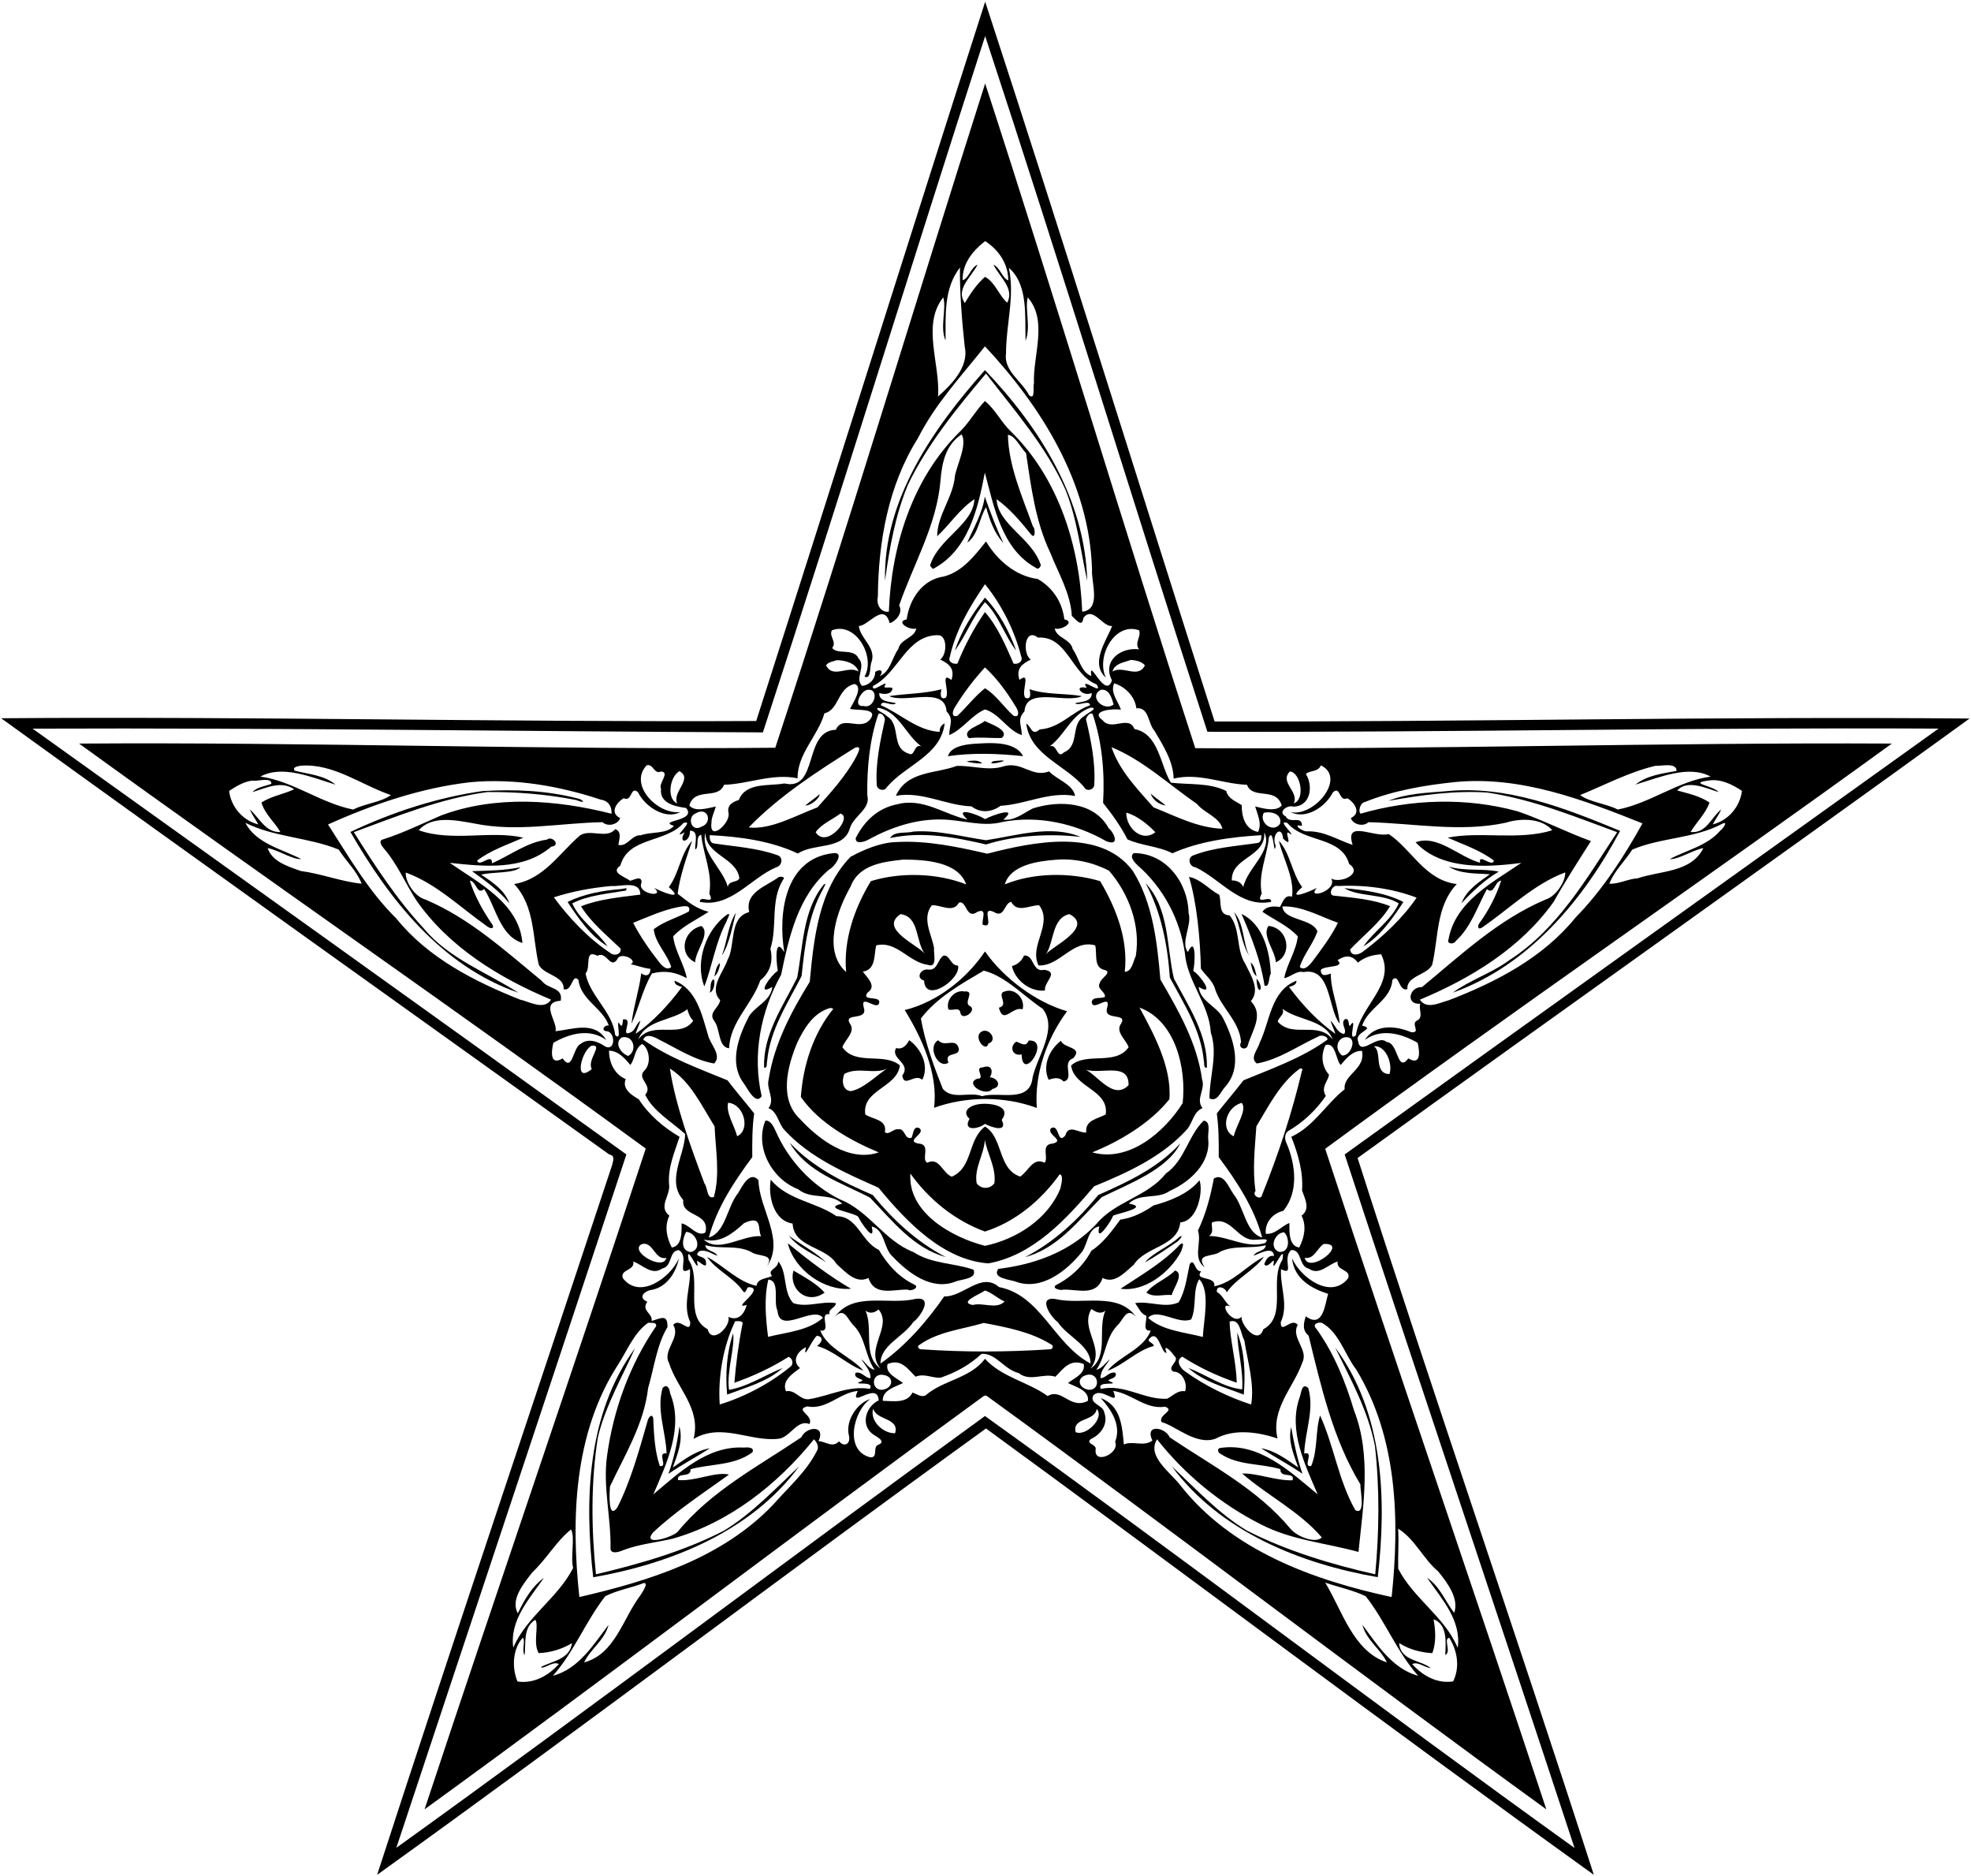 <?xml version="1.0" encoding="UTF-8" ?>
<!DOCTYPE svg PUBLIC "-//W3C//DTD SVG 1.1//EN" "http://www.w3.org/Graphics/SVG/1.1/DTD/svg11.dtd">
<svg width="1327pt" height="1263pt" viewBox="0 0 1327 1263" version="1.1" xmlns="http://www.w3.org/2000/svg">
<path fill="#000000" opacity="1.00" d=" M 663.28 1.15 C 716.00 162.30 766.22 324.10 817.74 485.63 C 986.97 486.02 1157.69 482.13 1326.03 483.66 C 1189.08 582.88 1051.06 680.44 914.02 779.48 C 965.62 940.67 1021.11 1100.79 1073.06 1261.97 C 935.64 1163.19 800.48 1061.35 663.83 961.53 C 526.74 1060.66 391.51 1163.23 253.91 1261.98 C 305.79 1102.35 359.45 943.39 412.18 784.07 C 412.63 781.54 414.51 777.90 410.13 777.06 C 273.60 679.22 136.90 581.87 0.79 483.47 C 169.88 482.14 340.41 486.16 509.12 485.33 C 560.84 324.03 611.54 162.47 663.28 1.15 M 663.27 24.27 C 612.80 180.35 564.64 337.10 513.63 492.98 C 349.85 492.34 185.20 489.82 21.95 490.47 C 155.21 585.97 288.69 681.22 421.72 777.09 C 370.34 932.72 318.39 1088.20 266.83 1243.80 C 399.82 1148.19 530.53 1049.35 663.14 953.16 C 796.19 1048.61 926.92 1148.26 1060.07 1243.90 C 1008.84 1088.17 956.41 932.83 905.32 777.08 C 1038.39 681.25 1171.86 586.00 1305.15 490.44 C 1141.19 489.57 976.81 493.05 812.89 492.56 C 762.47 336.64 714.50 179.93 663.27 24.27 Z" />
<path fill="#000000" opacity="1.00" d=" M 663.27 56.19 C 711.63 204.70 756.42 354.73 804.73 503.62 C 960.72 504.55 1119.39 499.71 1273.72 500.51 C 1147.15 592.34 1018.22 680.72 892.20 773.28 C 941.00 921.75 992.09 1069.72 1041.09 1217.91 C 914.76 1126.36 790.73 1031.36 664.44 939.68 C 663.59 939.21 662.74 939.32 661.89 940.00 C 535.90 1031.78 411.88 1126.49 285.85 1217.90 C 334.93 1069.62 386.01 921.69 434.76 773.12 C 308.54 680.79 179.87 592.23 53.28 500.52 C 207.43 499.41 366.92 504.85 521.97 503.32 C 570.82 354.78 615.81 204.89 663.27 56.19 M 663.24 162.31 C 654.99 168.69 647.72 177.54 648.13 188.63 C 652.48 187.25 653.39 180.21 658.16 178.13 C 654.10 186.37 643.07 194.64 649.59 203.96 C 653.37 197.54 657.53 191.32 663.16 186.35 C 669.95 189.78 672.98 199.64 678.17 203.74 C 683.16 194.00 672.81 186.37 668.86 178.13 C 673.54 180.39 674.52 186.84 678.81 188.79 C 678.95 177.71 672.32 168.08 663.24 162.31 M 646.30 180.08 C 635.32 194.17 636.69 212.46 636.61 229.21 C 632.63 220.35 637.39 207.82 635.06 200.17 C 620.34 218.64 633.16 245.14 631.55 266.91 C 640.14 259.16 652.55 247.19 649.52 233.45 C 647.59 216.04 646.07 195.37 646.30 180.08 M 679.21 180.28 C 683.37 199.43 677.31 218.53 677.32 237.73 C 675.54 249.64 687.98 256.45 692.86 266.07 C 697.36 269.74 695.21 259.92 696.12 258.22 C 695.32 239.31 705.72 215.81 691.93 200.21 C 689.95 208.07 694.16 220.36 690.45 229.36 C 690.00 212.90 692.26 191.45 679.21 180.28 M 663.14 233.12 C 647.26 253.09 629.57 272.00 617.99 294.99 C 598.04 326.62 591.32 364.77 591.04 401.63 C 589.86 406.69 592.78 412.46 598.43 411.73 C 600.06 367.68 614.21 321.87 646.42 290.42 C 652.73 284.21 656.94 276.27 663.12 269.95 C 670.14 275.63 674.05 284.20 680.58 290.42 C 712.73 321.92 726.95 367.69 728.60 411.75 C 741.66 410.27 734.63 392.29 735.22 383.27 C 733.48 325.48 701.50 274.17 663.14 233.12 M 647.44 292.35 C 636.51 299.57 634.13 311.70 633.17 323.85 C 630.55 353.67 614.99 379.69 605.37 407.49 C 608.39 412.88 602.41 418.61 598.99 419.46 C 595.09 404.83 584.46 421.58 578.21 421.33 C 579.26 430.01 589.91 435.70 586.84 445.38 C 585.40 447.84 586.79 457.82 582.05 455.43 C 589.72 442.25 576.19 418.09 560.08 424.28 C 557.87 428.32 563.66 432.05 560.27 436.12 C 563.70 440.94 574.71 436.04 578.01 443.12 C 583.34 448.58 575.22 456.63 580.38 461.68 C 585.12 461.29 589.31 457.29 589.23 452.30 C 592.44 449.93 595.43 451.56 592.22 455.11 C 599.48 452.22 600.54 442.69 604.81 436.86 C 606.25 429.94 615.55 429.69 616.91 423.04 C 612.26 424.48 602.67 418.49 610.42 416.90 C 612.44 402.91 621.18 390.04 635.43 388.07 C 648.07 384.76 656.30 373.88 663.84 364.46 C 671.44 377.09 683.64 387.77 698.68 389.73 C 708.39 395.39 715.09 404.66 716.58 416.90 C 724.33 418.49 714.73 424.48 710.09 423.04 C 711.45 429.69 720.74 429.94 722.19 436.86 C 726.45 442.69 727.52 452.22 734.78 455.11 C 732.63 441.21 744.14 471.56 748.63 457.97 C 741.87 444.83 754.62 435.47 766.91 437.09 C 763.47 432.61 768.57 428.66 766.92 424.28 C 750.34 418.34 737.75 442.27 744.56 456.19 C 733.79 446.37 744.58 431.88 748.79 421.34 C 742.48 422.37 735.71 407.47 729.39 415.95 C 728.57 422.78 724.55 417.19 721.61 414.57 C 720.81 399.43 712.55 385.84 707.08 371.97 C 697.09 351.04 694.19 327.65 690.80 305.01 C 687.07 301.29 683.41 293.07 678.58 292.71 C 679.07 314.05 688.37 334.45 695.43 354.39 C 697.01 355.24 697.34 363.51 694.20 359.78 C 687.24 351.18 680.00 342.48 670.95 336.02 C 671.83 352.92 694.23 361.97 700.41 379.43 C 701.48 380.93 699.07 383.88 697.59 382.30 C 674.25 369.70 669.06 340.42 663.06 318.10 C 658.47 342.22 651.92 370.54 628.14 382.96 C 627.21 381.97 625.60 380.93 626.60 379.43 C 632.73 361.95 655.20 352.95 656.05 336.02 C 646.11 342.59 639.46 353.02 630.97 360.97 C 630.90 346.77 641.96 334.50 642.95 320.05 C 644.68 311.98 651.29 299.11 647.44 292.35 M 663.15 393.24 C 652.87 408.25 643.37 424.42 639.45 442.35 C 638.02 445.56 641.92 447.29 644.59 446.69 C 649.48 434.51 655.70 422.78 663.13 412.01 C 671.54 421.46 677.18 434.73 682.41 446.69 C 685.58 447.45 689.08 445.06 687.46 441.64 C 683.01 424.23 674.23 406.82 663.15 393.24 M 631.53 427.55 C 610.12 427.51 604.99 453.16 587.76 461.73 C 586.56 466.80 595.77 458.83 596.36 460.36 C 593.43 464.69 598.64 461.67 600.90 463.26 C 600.46 467.55 595.08 467.62 591.95 466.45 C 591.70 472.57 599.07 472.19 603.24 473.31 C 600.83 476.08 593.62 470.40 593.05 474.71 C 606.43 480.47 617.41 491.80 632.67 492.64 C 632.41 490.08 633.85 487.89 636.02 486.95 C 633.29 508.73 609.87 514.71 597.03 529.91 C 595.44 533.05 590.36 531.66 590.28 528.27 C 589.38 513.60 592.58 499.13 595.69 484.90 C 596.27 482.89 593.28 479.00 591.33 480.72 C 585.35 498.32 583.69 516.85 583.91 535.30 C 586.39 544.49 574.78 549.16 572.29 557.28 C 567.98 572.56 548.23 567.16 537.21 574.53 C 519.01 565.98 498.04 563.14 477.92 562.16 C 477.64 564.30 477.95 567.23 480.55 567.72 C 494.88 569.89 509.66 570.72 523.40 575.64 C 527.51 576.79 526.62 582.82 522.72 583.73 C 505.42 590.94 491.87 611.36 471.16 607.05 C 470.95 601.75 482.13 610.07 477.55 601.58 C 479.81 587.75 473.55 575.35 472.10 561.91 C 467.82 562.86 471.07 570.45 468.04 571.80 C 467.67 567.64 470.88 559.01 464.53 559.16 C 464.92 567.41 455.80 568.40 461.04 560.20 C 450.34 566.38 469.02 551.13 460.12 553.99 C 448.28 567.52 423.06 563.14 417.66 582.61 C 410.62 587.51 420.74 590.03 424.16 592.87 C 426.85 592.33 432.16 588.99 431.93 594.09 C 428.13 601.68 448.66 604.76 440.39 597.65 C 445.47 600.30 461.54 606.86 450.29 597.17 C 457.32 587.76 458.19 574.49 465.99 565.89 C 462.17 577.57 457.78 589.36 456.23 601.58 C 462.84 606.61 467.75 611.35 477.11 613.74 C 469.05 619.10 459.94 623.08 453.21 630.25 C 454.33 640.08 460.75 649.24 462.37 658.42 C 455.19 654.62 448.53 652.92 438.94 655.23 C 432.71 665.70 429.94 678.91 425.16 689.14 C 426.47 677.64 430.32 666.61 431.72 655.13 C 435.07 657.74 437.91 656.42 437.88 652.11 C 433.28 651.83 428.41 649.58 424.62 649.14 C 430.14 646.20 417.31 640.38 415.64 645.67 C 410.86 652.80 408.48 639.89 402.23 643.36 C 392.98 638.63 398.20 650.92 394.22 655.28 C 397.23 670.69 412.36 680.76 414.20 696.75 C 418.89 701.30 415.03 688.93 416.53 688.28 C 418.37 691.21 419.01 691.75 419.41 686.22 C 427.14 684.81 417.25 697.95 424.06 695.13 C 427.85 693.87 428.08 689.13 431.21 687.09 C 430.28 690.09 428.80 692.90 427.94 695.92 C 440.15 687.34 450.21 676.30 459.19 664.31 C 456.99 663.63 454.04 663.08 454.13 660.13 C 468.97 665.93 472.48 682.82 476.60 696.42 C 477.87 702.75 486.41 710.21 480.80 715.86 C 467.28 713.53 455.74 705.70 443.63 699.74 C 440.58 697.98 434.83 695.23 433.07 699.80 C 450.32 712.06 471.37 719.60 489.81 727.19 C 495.62 734.74 501.86 742.01 507.75 749.45 C 506.40 759.20 506.40 769.05 506.48 778.87 C 494.63 794.84 482.51 812.98 477.24 833.02 C 488.55 829.62 489.49 812.15 497.00 803.01 C 499.64 798.53 504.96 787.67 510.66 794.48 C 511.06 814.04 529.10 835.05 515.95 853.02 C 522.46 843.35 510.42 846.35 505.50 842.58 C 495.87 837.80 484.88 841.06 474.84 838.13 C 475.18 842.41 481.16 841.71 483.01 845.26 C 478.98 843.97 475.28 840.79 470.76 842.24 C 465.98 846.76 475.40 844.55 475.29 849.74 C 476.49 855.92 467.99 845.87 469.38 849.63 C 471.47 859.58 461.26 835.09 463.61 848.07 C 472.88 861.70 460.06 885.82 476.42 894.72 C 479.27 905.45 492.35 892.70 490.37 886.40 C 497.00 889.52 501.13 884.49 502.75 878.36 C 491.38 881.92 515.94 867.02 504.18 866.40 C 502.31 866.40 502.25 871.97 500.09 868.88 C 493.63 859.66 482.34 855.18 476.03 846.01 C 487.15 851.96 496.91 862.91 509.31 865.53 C 510.10 860.44 515.79 860.83 519.80 858.91 C 516.15 854.54 523.93 854.22 523.96 849.09 C 530.32 856.48 526.96 869.53 534.06 877.15 C 543.33 880.37 553.39 875.58 562.76 877.17 C 562.71 880.39 557.42 880.90 558.52 884.62 C 550.62 883.40 560.48 896.79 552.26 895.66 C 557.18 908.16 573.18 913.14 581.32 922.67 C 570.14 918.50 561.71 909.25 550.07 906.00 C 553.24 903.87 555.05 899.84 550.05 899.12 C 547.15 900.70 540.13 917.56 542.69 906.80 C 537.06 909.42 532.79 916.01 538.62 920.87 C 534.35 924.23 526.02 929.05 529.15 936.49 C 535.80 935.11 538.87 943.26 545.46 941.69 C 558.90 939.36 571.61 932.50 585.60 934.90 C 589.31 928.98 572.93 932.87 579.10 930.05 C 584.51 928.31 573.63 928.53 576.11 924.03 C 580.40 923.05 582.41 927.73 586.08 927.65 C 586.29 922.57 582.35 918.90 579.88 914.92 C 582.94 917.15 584.87 921.47 588.88 922.01 C 582.41 912.83 582.82 900.42 574.79 892.26 C 570.43 888.14 568.66 879.51 562.19 886.30 C 574.53 869.15 598.32 878.63 616.06 874.37 C 629.12 872.21 619.40 886.84 614.87 889.89 C 608.36 899.82 592.64 905.54 592.80 917.85 C 609.89 905.80 624.34 889.11 635.68 872.65 C 648.55 873.09 660.63 855.86 672.57 866.34 C 700.86 871.80 709.38 904.59 734.20 917.81 C 734.34 905.54 718.63 899.81 712.13 889.89 C 707.67 886.92 697.91 872.28 710.82 874.44 C 728.40 878.62 752.56 869.19 764.81 886.30 C 758.34 879.51 756.57 888.14 752.21 892.26 C 744.16 900.42 744.60 912.85 738.11 922.02 C 742.02 921.19 744.19 917.29 747.20 915.01 C 744.76 919.00 740.77 922.62 740.92 927.65 C 744.58 927.70 746.61 923.06 750.89 924.03 C 753.36 928.56 742.48 928.25 747.90 930.08 C 753.99 932.92 737.88 929.11 741.20 934.95 C 756.78 931.24 770.52 942.44 785.80 941.51 C 789.78 939.55 792.80 935.66 797.85 936.49 C 799.72 931.68 796.25 923.15 790.11 923.30 C 784.75 920.39 795.15 916.00 790.49 912.62 C 788.90 909.72 782.34 903.57 785.46 910.49 C 781.90 911.81 780.07 894.38 774.05 900.87 C 771.40 903.08 776.94 903.90 776.79 906.00 C 765.18 909.10 756.88 918.65 745.68 922.68 C 753.58 912.77 769.93 908.31 774.74 895.66 C 768.61 896.26 772.46 889.14 771.69 885.53 C 768.44 884.76 766.60 880.44 764.26 877.17 C 773.77 875.50 784.35 880.91 793.51 876.65 C 798.18 868.85 799.02 859.58 801.00 850.90 C 804.38 846.32 804.05 856.19 808.74 855.72 C 803.51 862.45 818.69 858.36 817.56 865.83 C 830.52 863.26 839.51 851.64 850.97 845.97 C 844.17 855.40 832.60 860.24 825.92 869.91 C 825.07 866.65 818.83 864.45 819.24 869.61 C 823.38 871.89 824.61 876.66 828.40 879.42 C 819.45 875.58 829.96 892.73 835.89 886.30 C 835.10 891.43 846.97 906.04 850.58 894.72 C 866.94 885.93 854.38 861.62 863.38 848.07 C 865.89 834.85 855.52 859.60 857.62 849.63 C 858.27 845.72 853.33 854.62 851.18 850.97 C 852.27 847.99 853.97 844.62 857.71 845.49 C 857.39 838.30 847.94 843.85 843.97 845.25 C 845.84 841.68 851.83 842.48 852.21 838.17 C 842.10 840.84 831.12 837.84 821.48 842.58 C 816.56 846.36 804.54 843.36 811.05 853.02 C 802.65 846.94 809.28 836.48 806.54 828.33 C 811.86 817.26 814.98 805.22 817.24 793.30 C 823.87 789.22 827.33 799.37 830.36 803.64 C 837.70 812.61 838.57 829.81 849.76 833.02 C 844.49 812.98 832.37 794.84 820.52 778.87 C 820.61 769.06 820.56 759.21 819.23 749.48 C 825.12 742.02 831.37 734.75 837.19 727.19 C 855.55 719.53 876.70 712.23 893.77 699.74 C 893.92 697.42 889.12 696.41 887.73 697.64 C 873.99 703.88 861.31 713.15 846.20 715.86 C 841.09 712.22 847.01 706.25 848.03 702.06 C 855.14 687.36 855.54 666.82 872.87 660.13 C 872.95 663.08 870.00 663.63 867.81 664.31 C 876.74 676.34 886.96 687.28 899.04 695.92 C 898.21 692.88 896.71 690.09 895.79 687.10 C 899.13 689.85 899.99 695.20 904.96 695.99 C 907.24 693.05 902.37 689.52 905.20 686.24 C 909.28 683.99 907.36 693.53 909.47 689.67 C 914.08 683.73 906.78 702.30 912.89 696.84 C 915.49 677.23 940.00 662.60 929.86 642.35 C 923.75 642.73 918.41 644.44 914.22 647.99 C 910.39 642.81 905.94 642.79 900.55 646.27 C 906.06 651.71 891.74 649.70 889.24 652.86 C 889.32 657.67 892.71 656.40 895.96 655.39 C 895.95 666.93 901.09 677.59 901.95 689.02 C 894.01 679.41 896.43 650.88 877.65 654.33 C 873.01 653.11 869.17 657.58 864.63 658.42 C 866.23 649.25 872.68 640.11 873.77 630.28 C 867.15 623.13 857.95 619.18 850.00 613.78 C 852.19 609.93 857.90 609.76 861.70 610.58 C 863.67 607.28 864.94 601.87 869.85 603.60 C 871.66 591.06 863.84 578.10 861.01 565.89 C 868.81 574.49 869.68 587.76 876.71 597.17 C 865.45 606.86 881.54 600.30 886.61 597.65 C 878.96 605.92 900.75 599.63 896.28 591.35 C 902.40 594.93 918.00 588.09 908.35 581.56 C 902.84 562.66 878.15 567.47 866.82 554.01 C 859.38 551.52 870.76 561.14 869.32 561.76 C 862.18 555.66 872.46 572.68 863.86 564.50 C 863.06 554.73 855.59 561.72 858.86 569.27 C 857.57 577.95 857.68 556.87 854.34 563.49 C 853.03 576.42 846.97 588.23 849.46 601.54 C 844.70 610.18 856.07 601.69 855.83 607.05 C 835.27 611.25 821.76 591.75 805.00 583.85 C 800.44 583.34 799.17 577.03 803.63 575.69 C 817.47 570.35 832.55 569.57 847.08 567.36 C 849.23 566.64 849.14 564.05 849.20 562.20 C 829.07 563.30 807.09 566.35 789.35 574.36 C 779.84 569.50 768.47 569.31 759.06 564.98 C 754.59 556.14 748.78 548.19 742.66 540.45 C 743.84 520.46 742.12 499.93 735.66 480.72 C 733.75 478.99 731.58 482.47 731.15 484.12 C 734.56 498.54 737.64 513.33 736.71 528.24 C 736.65 531.65 731.54 533.10 729.96 529.93 C 717.40 514.72 693.69 508.55 690.93 487.02 C 694.66 489.48 694.57 495.62 700.04 490.96 C 713.58 490.20 721.83 478.93 733.91 474.73 C 733.53 470.74 726.08 475.50 723.77 473.35 C 727.94 472.29 735.33 472.49 735.00 466.46 C 728.61 469.45 722.12 460.80 731.67 463.04 C 726.21 454.64 743.53 469.02 738.29 460.66 C 721.80 454.55 718.50 427.72 698.82 429.19 C 689.79 422.10 688.17 440.00 693.97 443.97 C 688.35 446.78 683.76 449.93 686.39 457.63 C 694.65 451.45 687.11 465.95 690.31 469.70 C 694.52 471.29 693.69 466.50 693.20 463.93 C 704.53 467.78 716.75 466.54 728.43 468.57 C 717.72 473.83 690.88 461.86 689.74 478.84 C 684.57 484.35 687.80 487.76 687.95 494.80 C 678.34 491.68 673.08 480.47 663.16 477.53 C 653.89 481.50 648.13 491.06 639.06 494.78 C 639.20 487.76 642.41 484.33 637.28 478.83 C 636.15 461.53 609.46 473.82 598.59 468.56 C 610.29 466.82 622.30 467.01 633.82 463.97 C 633.28 466.54 632.47 471.30 636.69 469.70 C 639.87 466.02 632.39 451.36 640.55 457.70 C 643.15 450.10 638.77 446.70 633.03 443.96 C 637.81 440.33 637.82 427.50 631.53 427.55 M 563.37 444.37 C 561.01 445.27 557.26 445.64 556.18 447.91 C 560.81 457.09 570.85 447.67 577.99 452.01 C 576.20 446.19 568.62 444.45 563.37 444.37 M 761.31 444.23 C 756.82 445.91 750.39 446.52 749.01 452.01 C 756.14 447.67 766.19 457.09 770.82 447.91 C 769.07 445.40 764.52 444.33 761.31 444.23 M 663.15 449.23 C 655.58 457.46 648.76 466.44 642.93 476.00 C 641.34 478.23 640.19 483.25 644.59 481.82 C 650.94 475.85 656.26 468.71 663.16 463.28 C 670.65 467.77 675.79 475.98 682.41 481.81 C 686.80 483.24 685.67 478.23 684.06 476.01 C 678.26 466.30 671.24 456.65 663.15 449.23 M 575.40 460.40 C 563.71 462.94 565.09 477.87 555.05 480.14 C 550.74 495.45 536.80 507.25 536.98 523.90 C 520.24 520.36 503.92 527.76 487.47 528.25 C 483.37 538.71 467.95 529.45 464.08 542.14 C 467.81 546.79 476.34 544.00 481.94 542.89 C 480.96 546.58 478.90 550.10 478.98 554.02 C 477.43 567.00 491.99 553.89 490.50 547.24 C 489.32 542.09 493.11 539.80 497.39 538.51 C 502.15 526.37 517.78 529.28 528.07 527.36 C 551.46 532.71 540.57 491.90 562.73 491.24 C 567.23 480.70 580.07 493.15 586.40 483.40 C 590.90 476.22 575.40 478.53 572.29 477.05 C 574.56 472.93 581.34 462.22 575.40 460.40 M 750.17 459.93 C 747.15 466.45 753.13 472.26 754.63 477.76 C 749.68 476.78 733.41 478.23 742.31 484.79 C 748.53 492.51 759.81 480.97 763.81 490.76 C 780.18 493.74 781.09 515.04 788.30 526.83 C 800.40 528.28 814.16 526.75 825.56 532.41 C 827.04 537.96 832.18 539.30 836.02 542.00 C 835.89 549.50 838.24 558.34 846.99 559.99 C 849.77 554.48 846.66 548.25 845.05 542.83 C 850.55 544.26 859.21 546.61 862.92 542.15 C 859.04 529.36 843.61 538.64 839.54 528.25 C 823.06 527.70 806.97 519.96 790.17 524.10 C 789.94 512.39 783.01 501.66 777.19 491.79 C 772.75 486.94 773.83 475.97 765.08 476.76 C 764.07 468.75 757.68 462.33 750.17 459.93 M 584.23 464.29 C 579.60 464.64 573.67 476.25 581.56 475.19 C 588.59 477.47 592.47 463.50 584.23 464.29 M 741.25 464.30 C 732.47 468.59 743.13 479.38 749.71 474.22 C 748.65 470.00 746.77 463.57 741.25 464.30 M 591.33 476.46 C 588.14 477.50 596.02 480.28 597.01 482.02 C 606.95 487.75 599.44 503.42 611.83 507.27 C 616.03 509.70 615.26 500.32 620.31 502.39 C 609.72 494.74 605.20 478.95 591.33 476.46 M 734.26 476.34 C 721.29 480.60 717.08 494.81 706.68 502.38 C 711.95 500.36 711.42 511.46 716.34 506.41 C 727.16 501.93 720.45 487.47 729.99 482.02 C 731.45 480.27 740.51 476.33 734.26 476.34 M 575.60 503.34 C 550.46 519.03 524.32 536.02 504.07 556.98 C 518.94 558.65 535.65 548.98 550.37 543.44 C 559.60 533.24 568.95 522.74 575.75 510.70 C 576.95 508.20 581.28 501.18 575.60 503.34 M 748.35 502.96 C 753.62 518.72 765.79 531.14 776.63 543.44 C 791.61 549.40 806.49 557.30 822.98 557.84 C 821.18 550.01 810.74 547.27 805.86 541.15 C 787.01 528.14 769.48 511.61 748.35 502.96 M 202.72 515.39 C 200.98 515.74 196.59 516.11 198.34 518.74 C 207.64 521.15 218.25 521.72 225.92 528.16 C 209.81 523.23 190.14 514.64 175.30 522.74 C 197.27 525.72 215.93 540.66 237.82 544.92 C 245.62 540.91 256.65 540.01 263.19 535.17 C 243.16 528.41 224.64 513.81 202.72 515.39 M 435.38 515.15 C 422.89 528.27 442.94 548.63 458.05 546.58 C 448.32 551.99 434.41 543.27 429.59 533.33 C 424.35 528.51 425.72 540.17 419.87 537.29 C 415.55 539.77 409.92 547.03 417.51 550.63 C 416.49 554.59 409.52 557.00 405.65 553.43 C 376.98 553.94 348.17 560.20 319.62 554.36 C 307.21 552.16 290.94 548.58 281.93 558.85 C 304.41 566.87 330.55 558.74 352.34 563.86 C 341.77 568.53 330.52 572.19 321.23 579.27 C 322.71 584.33 331.53 573.42 331.22 581.13 C 343.53 575.73 354.64 566.99 368.28 565.16 C 371.66 562.22 377.94 569.14 371.14 569.92 C 352.27 586.18 325.69 583.23 302.78 580.80 C 322.11 594.26 349.44 607.89 351.74 634.71 C 336.67 630.17 333.89 610.70 325.98 598.40 C 320.97 602.83 320.84 593.17 316.30 592.76 C 319.68 603.48 325.28 613.34 331.61 622.56 C 333.15 625.92 329.18 624.77 327.71 623.35 C 310.01 610.91 293.78 594.80 273.22 587.32 C 272.62 592.95 278.83 603.45 286.48 605.53 C 316.33 618.17 340.12 640.03 364.81 660.29 C 368.92 666.01 379.24 664.33 377.51 673.62 C 362.95 674.52 375.78 687.94 374.01 694.15 C 385.24 692.98 400.29 686.90 408.15 700.03 C 397.09 691.97 383.46 695.63 372.56 701.95 C 371.12 707.83 370.20 717.64 378.79 712.42 C 385.48 722.17 385.72 705.03 390.82 702.74 C 396.11 698.50 402.70 701.10 407.64 704.53 C 414.73 707.62 414.17 694.08 408.21 694.13 C 404.34 693.60 407.12 689.56 409.91 690.36 C 405.85 678.55 391.05 673.16 389.46 659.66 C 385.04 654.57 385.39 667.80 379.44 665.83 C 380.22 656.77 366.07 656.42 362.74 649.35 C 358.41 630.98 360.26 610.10 346.16 595.06 C 366.13 591.85 376.69 574.17 390.51 562.33 C 397.32 557.77 408.64 564.99 414.22 558.10 C 418.90 559.81 416.81 565.10 416.32 568.71 C 422.40 570.19 425.26 561.80 431.40 562.25 C 438.43 559.67 448.83 561.60 453.72 555.92 C 442.04 552.16 469.61 552.90 461.90 543.87 C 454.65 542.84 443.85 540.78 445.05 530.94 C 442.99 527.41 451.44 519.88 445.05 519.29 C 440.28 521.50 439.93 513.87 435.38 515.15 M 889.38 515.19 C 887.05 519.96 882.22 518.27 879.20 520.95 C 884.24 529.07 882.54 542.66 870.82 542.97 C 866.61 541.58 859.91 546.71 865.62 549.53 C 868.29 555.01 876.88 548.44 876.51 556.02 C 869.34 553.96 876.84 560.24 880.51 559.58 C 891.74 559.36 901.19 565.71 910.69 568.70 C 905.03 551.35 924.96 564.04 935.00 561.44 C 950.54 571.78 959.27 592.41 980.77 595.08 C 966.68 610.08 968.57 630.98 964.26 649.35 C 960.92 656.42 946.78 656.77 947.56 665.83 C 941.51 667.77 942.09 654.57 937.44 659.62 C 936.50 673.39 920.92 678.38 917.09 690.36 C 926.76 692.73 911.55 694.49 914.39 700.90 C 915.87 711.47 927.44 695.81 933.52 701.39 C 941.67 701.69 940.44 722.64 948.21 712.42 C 956.79 717.64 955.87 707.83 954.44 701.95 C 943.53 695.63 929.91 691.98 918.85 700.03 C 925.88 689.06 939.73 690.44 950.04 694.76 C 957.07 695.55 949.52 689.06 954.01 686.97 C 958.73 684.83 954.75 678.69 956.26 675.66 C 945.74 676.31 949.11 663.94 957.38 664.43 C 983.62 642.76 1008.74 619.02 1040.52 605.53 C 1047.79 603.39 1054.19 592.87 1053.79 587.23 C 1032.48 595.21 1015.97 611.96 997.41 624.61 C 994.59 625.93 994.78 622.80 996.13 621.27 C 1002.42 612.59 1007.34 602.92 1010.71 592.75 C 1006.18 593.13 1006.19 602.65 1001.08 598.50 C 994.60 610.41 990.40 624.04 980.12 633.42 C 979.00 635.80 973.84 635.63 975.23 632.30 C 979.83 606.81 1005.10 593.90 1024.23 580.83 C 1000.53 583.95 970.30 585.59 953.06 566.95 C 967.95 561.55 981.97 576.73 996.54 580.75 C 994.94 573.81 1004.91 584.31 1005.76 579.28 C 996.48 572.18 985.22 568.54 974.67 563.86 C 996.53 559.40 1022.48 565.91 1045.09 558.86 C 1037.97 550.70 1024.07 550.55 1013.79 553.78 C 983.17 560.39 952.14 554.19 921.35 553.42 C 917.48 557.01 910.51 554.59 909.49 550.63 C 917.08 547.03 911.45 539.77 907.13 537.29 C 901.28 540.17 902.64 528.51 897.41 533.33 C 892.28 543.30 879.25 551.84 868.90 546.62 C 884.52 550.16 906.74 523.78 889.38 515.19 M 1114.57 515.49 C 1096.91 519.60 1080.61 528.36 1063.83 535.18 C 1070.33 540.01 1081.39 540.91 1089.18 544.92 C 1111.09 540.70 1129.73 525.71 1151.70 522.74 C 1136.86 514.70 1117.20 523.33 1101.08 528.14 C 1108.87 521.88 1119.23 520.68 1128.76 518.90 C 1128.91 512.98 1118.00 515.78 1114.57 515.49 M 457.43 519.08 C 450.82 522.83 448.68 537.84 455.94 540.79 C 452.31 533.06 466.86 524.20 457.43 519.08 M 868.40 519.29 C 861.23 526.68 874.80 532.75 871.03 540.78 C 879.19 537.98 875.45 519.63 868.40 519.29 M 169.60 525.46 C 163.97 526.22 158.95 529.34 154.27 532.37 C 155.41 542.95 163.49 552.37 173.86 554.92 C 172.06 551.48 169.67 548.37 168.13 544.80 C 174.71 550.48 178.66 560.49 188.77 560.04 C 185.05 553.56 178.23 547.94 176.03 540.18 C 182.77 535.82 191.54 534.41 198.04 531.29 C 189.23 525.17 179.05 530.47 169.99 533.17 C 173.24 529.60 178.42 529.33 182.68 527.61 C 183.09 522.73 172.52 526.27 169.60 525.46 M 1150.50 525.37 C 1135.73 527.23 1153.75 528.77 1157.00 533.17 C 1148.43 530.45 1135.80 524.58 1129.19 532.08 C 1135.97 533.96 1144.44 535.76 1150.95 540.20 C 1148.34 547.67 1142.07 553.55 1138.19 560.04 C 1148.93 561.14 1151.96 550.27 1158.87 544.81 C 1157.31 548.37 1154.94 551.48 1153.14 554.92 C 1163.56 552.35 1171.54 542.97 1172.77 532.36 C 1166.29 528.01 1158.53 524.14 1150.50 525.37 M 316.58 526.53 C 283.30 530.34 251.14 541.36 220.84 554.97 C 235.00 576.86 248.05 599.81 266.79 618.21 C 288.03 644.62 319.16 660.53 350.09 672.84 C 356.57 674.21 366.06 680.29 371.03 672.90 C 336.08 658.25 302.12 637.46 280.16 605.83 C 272.70 594.23 267.34 581.25 258.17 570.80 C 256.78 569.12 254.58 565.70 257.98 564.99 C 271.39 560.70 284.03 554.51 296.92 548.92 C 333.61 535.18 374.44 538.29 411.74 547.74 C 412.00 542.96 409.71 539.02 404.57 538.29 C 376.36 528.96 346.36 523.77 316.58 526.53 M 979.53 526.43 C 958.93 528.58 938.14 532.12 918.88 539.87 C 915.47 540.48 914.35 546.59 916.06 547.69 C 950.25 537.82 987.41 536.63 1021.85 546.15 C 1038.65 551.86 1054.44 560.13 1071.13 566.14 C 1062.64 579.48 1053.87 593.08 1046.02 607.01 C 1024.00 638.00 990.52 658.47 955.97 672.90 C 960.49 679.84 969.28 674.87 975.36 673.31 C 1007.15 661.11 1038.91 644.63 1060.69 617.69 C 1078.89 599.09 1093.34 576.69 1105.82 554.24 C 1065.68 538.20 1023.61 522.11 979.53 526.43 M 468.23 547.57 C 462.61 549.82 465.06 560.49 472.30 556.46 C 480.01 553.89 476.73 542.42 468.23 547.57 M 565.77 547.65 C 560.41 551.69 552.63 554.91 549.16 560.20 C 556.55 571.89 574.57 549.65 565.77 547.65 M 758.27 547.02 C 758.20 557.50 768.97 567.23 777.84 560.20 C 773.11 555.16 765.60 548.97 758.27 547.02 M 850.85 547.12 C 847.34 553.73 857.12 561.08 861.77 554.57 C 863.50 547.97 855.90 545.88 850.85 547.12 M 165.19 553.85 C 172.51 568.07 190.55 571.73 202.77 578.26 C 197.03 578.68 187.67 572.29 180.19 570.86 C 183.28 580.14 194.08 583.23 202.41 586.27 C 216.31 588.09 229.59 593.41 243.47 594.84 C 240.41 586.51 232.89 579.51 228.05 571.88 C 207.71 563.53 184.99 563.71 165.19 553.85 M 1159.57 554.46 C 1140.68 564.57 1118.47 563.60 1098.94 571.88 C 1094.11 579.52 1086.59 586.51 1083.53 594.84 C 1090.11 595.13 1095.99 591.60 1102.52 591.22 C 1117.60 586.03 1138.72 587.43 1146.81 570.86 C 1139.33 572.29 1129.96 578.68 1124.23 578.26 C 1134.83 572.46 1149.34 569.47 1158.11 559.18 C 1159.79 558.10 1163.91 552.40 1159.57 554.46 M 474.97 560.47 C 471.37 573.63 486.60 584.39 489.99 597.01 C 490.67 592.49 496.78 594.29 497.79 591.06 C 495.75 577.06 474.82 575.59 474.97 560.47 M 851.22 560.25 C 852.29 577.08 828.77 576.98 829.34 592.64 C 832.85 592.56 835.65 594.00 837.08 597.06 C 839.83 584.10 857.20 572.78 851.22 560.25 M 411.58 596.39 C 398.48 597.58 385.41 599.93 372.89 604.01 C 383.36 618.16 395.98 631.53 410.74 641.36 C 413.42 643.79 418.63 642.49 417.77 638.44 C 408.50 629.59 397.74 620.77 391.20 610.05 C 403.12 605.22 417.86 603.85 431.08 602.19 C 431.19 592.24 417.64 596.99 411.58 596.39 M 900.73 596.40 C 896.86 595.09 893.70 602.82 898.30 602.90 C 910.76 604.24 924.90 605.41 935.86 609.98 C 929.18 621.11 917.88 629.67 908.99 639.11 C 909.65 644.29 915.34 642.61 918.13 640.18 C 931.41 630.20 944.85 617.49 953.74 604.23 C 937.12 597.89 918.52 595.48 900.73 596.40 M 456.71 610.55 C 446.14 612.62 436.23 617.20 426.27 621.18 C 431.19 630.69 437.44 639.52 444.04 647.95 C 445.79 650.13 449.13 653.57 451.91 650.90 C 449.20 641.99 441.06 634.80 440.14 625.44 C 447.21 620.07 456.07 617.75 463.80 613.52 C 465.51 608.61 459.65 610.05 456.71 610.55 M 863.40 610.15 C 864.05 619.78 883.58 617.97 886.98 626.97 C 884.05 635.36 877.74 642.37 875.08 650.89 C 878.16 653.69 881.56 649.73 883.42 647.40 C 889.69 639.01 896.16 630.51 900.79 621.12 C 888.58 616.89 876.67 609.68 863.40 610.15 M 462.80 679.31 C 452.72 687.27 434.80 686.21 429.70 699.71 C 439.43 686.42 457.85 699.73 466.78 687.03 C 464.33 685.05 463.04 680.59 462.80 679.31 M 863.43 679.00 C 865.29 682.88 860.69 684.58 860.29 687.73 C 870.38 699.04 887.37 686.95 897.31 699.71 C 891.99 686.03 873.75 687.10 863.43 679.00 M 418.51 698.36 C 413.14 702.19 418.40 709.41 422.97 710.78 C 429.42 707.16 426.43 696.25 418.51 698.36 M 904.61 698.38 C 899.22 700.54 899.32 707.09 903.49 710.43 C 909.91 711.34 915.05 696.19 904.61 698.38 M 432.37 702.70 C 427.06 705.83 427.52 713.29 424.34 716.84 C 420.66 712.35 416.31 707.37 410.03 707.20 C 410.00 715.07 413.68 723.29 421.28 726.35 C 418.63 732.81 425.07 737.13 430.06 739.95 C 436.90 750.50 446.73 758.88 457.53 765.20 C 454.18 775.52 449.57 785.90 450.45 796.99 C 451.77 804.47 442.72 812.18 450.68 818.30 C 447.22 825.30 448.83 833.05 452.30 839.73 C 459.37 838.66 458.93 828.99 458.87 823.51 C 464.14 824.25 469.54 833.02 474.94 829.60 C 478.19 815.88 458.47 819.27 460.04 807.80 C 448.43 794.82 460.93 777.68 461.30 763.36 C 452.40 755.18 439.80 748.20 434.42 736.93 C 439.97 730.43 428.53 726.42 433.64 720.83 C 438.77 716.24 437.23 705.76 432.37 702.70 M 892.42 703.48 C 889.12 710.23 889.85 717.86 894.78 723.42 C 893.96 728.23 889.03 731.83 892.63 737.67 C 886.19 747.13 877.36 755.52 867.35 761.27 C 864.87 762.94 864.79 766.68 866.01 769.16 C 872.55 784.09 874.28 802.61 864.01 815.04 C 856.86 816.62 851.39 823.04 852.20 830.49 C 858.63 831.14 862.71 825.31 868.11 823.23 C 868.07 828.69 867.54 838.68 874.70 839.73 C 878.16 833.04 879.78 825.30 876.32 818.30 C 882.43 813.60 878.52 806.97 876.62 801.34 C 877.51 788.85 873.92 776.72 869.39 765.21 C 884.59 758.19 892.83 743.01 905.29 733.24 C 904.24 723.09 919.55 719.91 916.97 707.36 C 910.68 707.14 906.34 712.47 902.66 716.84 C 899.45 714.11 899.35 701.09 892.42 703.48 M 398.40 703.86 C 391.41 707.02 385.94 730.06 398.42 719.60 C 394.96 713.21 406.58 702.98 398.40 703.86 M 924.91 704.28 C 930.82 707.63 924.52 722.64 935.45 722.99 C 937.90 716.08 932.91 703.35 924.91 704.28 M 451.01 719.27 C 454.83 744.11 464.96 771.78 474.29 796.65 C 476.51 799.13 475.73 807.51 480.62 805.72 C 484.92 790.28 481.75 773.91 481.12 758.20 C 472.48 744.46 465.01 728.00 451.01 719.27 M 874.65 719.66 C 861.68 729.34 854.09 744.59 845.86 758.20 C 844.87 772.62 843.15 787.24 845.30 801.63 C 842.54 805.05 849.06 807.89 849.57 804.63 C 860.55 777.39 869.81 749.41 876.55 720.81 C 877.51 719.14 875.74 718.76 874.65 719.66 M 490.24 742.26 C 488.55 749.08 494.52 757.75 496.30 764.83 C 505.36 760.68 501.17 743.29 490.24 742.26 M 836.05 742.38 C 825.65 744.89 821.16 760.20 830.66 764.90 C 831.96 757.82 839.90 747.23 836.05 742.38 M 501.02 823.29 C 493.38 830.11 485.09 837.23 473.81 834.35 C 483.88 843.88 499.77 831.16 512.42 832.11 C 509.85 827.30 513.72 817.50 501.02 823.29 M 815.84 822.92 C 815.60 826.18 817.42 829.69 813.96 831.98 C 826.75 831.95 838.87 840.60 851.67 836.75 C 855.79 832.79 848.25 834.65 845.43 834.46 C 833.12 835.81 829.10 817.87 815.84 822.92 M 461.93 829.20 C 459.51 833.81 457.86 841.65 464.95 842.81 C 473.19 841.14 468.99 829.46 461.93 829.20 M 864.40 829.45 C 857.96 830.04 854.23 840.32 861.32 842.71 C 869.00 843.13 868.08 832.13 864.40 829.45 M 431.90 837.52 C 423.47 842.29 446.55 855.86 448.65 846.69 C 440.58 848.55 439.84 835.01 431.90 837.52 M 891.14 837.35 C 886.69 840.31 884.82 847.79 878.35 846.69 C 881.44 858.10 908.69 836.42 891.14 837.35 M 456.97 841.49 C 450.15 841.87 452.86 852.60 445.76 853.87 C 438.90 858.99 432.16 850.96 426.36 849.19 C 427.61 855.51 417.17 854.27 419.34 860.38 C 430.71 875.05 451.32 860.14 457.09 847.02 C 455.17 856.45 449.18 866.01 439.21 868.16 C 434.10 868.67 428.96 873.37 435.81 876.22 C 431.51 882.48 439.34 883.60 438.76 889.16 C 445.54 887.11 449.48 884.55 449.40 893.29 C 442.22 905.00 440.35 920.81 436.34 934.41 C 433.63 958.32 420.76 979.23 410.68 1000.52 C 410.32 1004.72 409.26 1023.64 415.69 1014.65 C 424.93 996.16 430.34 976.04 436.06 956.25 C 436.49 954.33 438.83 951.07 439.78 954.51 C 440.30 965.32 440.69 976.39 444.21 986.76 C 450.26 988.05 441.78 977.09 448.78 978.35 C 448.30 963.66 441.85 949.09 446.09 934.28 C 449.24 931.02 450.92 934.98 451.19 937.93 C 460.49 960.74 448.85 985.00 439.86 1005.90 C 457.16 991.33 476.22 973.14 500.55 974.39 C 502.81 974.22 508.08 973.82 506.64 977.50 C 494.69 986.58 478.75 985.24 464.93 988.92 C 465.26 995.27 455.65 990.48 456.46 996.23 C 467.86 997.40 481.68 990.32 490.82 992.58 C 473.40 1005.13 455.33 1016.85 439.58 1031.63 C 432.09 1040.97 452.07 1035.05 456.16 1031.19 C 478.78 1003.48 510.45 987.11 539.50 967.48 C 542.73 960.22 556.23 958.84 551.07 970.07 C 556.24 970.33 560.33 974.84 564.89 970.19 C 568.76 974.66 572.93 971.53 571.52 966.18 C 569.01 955.91 577.63 944.03 585.95 941.75 C 574.42 949.63 568.19 976.66 586.03 980.97 C 591.56 981.24 587.16 973.70 591.49 972.43 C 597.14 970.02 589.36 966.86 587.12 964.96 C 579.25 958.62 583.19 946.47 591.58 942.66 C 590.96 929.09 571.28 949.19 577.52 936.26 C 565.45 937.33 556.36 949.28 543.52 946.68 C 534.60 948.94 548.07 952.68 544.98 958.53 C 536.74 955.19 532.08 967.43 524.26 968.45 C 505.13 970.70 486.24 957.47 466.97 968.53 C 472.14 948.01 455.74 934.50 450.44 917.48 C 445.69 909.07 458.63 900.21 453.26 891.87 C 457.47 886.29 464.88 898.73 464.71 889.96 C 459.30 878.35 465.22 866.27 464.55 854.31 C 454.62 859.73 464.71 845.62 456.97 841.49 M 869.30 841.43 C 862.89 847.13 872.09 859.24 862.45 854.31 C 861.78 866.27 867.70 878.35 862.29 889.97 C 862.11 898.74 869.53 886.28 873.73 891.87 C 868.86 900.15 881.03 908.64 876.92 916.81 C 871.18 933.73 855.46 947.97 860.09 968.25 C 847.11 963.97 831.26 961.44 818.34 968.43 C 805.14 973.09 791.33 959.60 782.01 957.22 C 779.67 952.16 791.58 949.61 784.37 946.88 C 771.18 948.97 761.72 937.82 749.48 936.26 C 754.39 948.18 741.39 932.56 735.96 939.49 C 733.44 945.07 742.82 945.68 743.47 950.81 C 746.31 958.39 741.29 965.53 734.57 968.56 C 730.26 971.85 738.60 972.05 737.64 975.74 C 736.55 986.29 754.16 978.15 750.77 970.51 C 755.34 958.90 747.48 948.17 741.09 941.09 C 754.89 946.19 755.47 960.58 756.67 972.32 C 762.36 969.55 770.22 974.09 775.85 969.63 C 770.45 958.04 784.78 960.84 787.50 967.48 C 815.75 986.52 846.69 1002.37 868.86 1029.09 C 873.34 1034.42 885.77 1039.18 889.93 1034.89 C 874.98 1017.40 852.98 1006.44 836.30 991.85 C 846.50 991.54 858.78 996.73 870.21 996.43 C 872.11 990.33 861.66 995.44 862.05 988.93 C 848.65 984.90 833.54 986.64 821.54 978.44 C 819.83 977.86 819.36 974.81 821.55 974.66 C 847.69 970.64 868.58 990.58 887.15 1005.89 C 878.60 985.83 867.22 962.94 874.91 940.84 C 876.15 938.02 876.28 930.23 880.78 934.29 C 885.11 948.82 878.53 963.81 878.07 978.43 C 885.39 976.41 876.50 987.95 882.75 986.80 C 887.34 976.05 885.48 963.09 888.77 952.79 C 898.10 973.20 901.19 996.74 912.50 1016.53 C 919.60 1020.31 915.74 1003.19 915.88 999.12 C 897.30 968.43 889.49 933.46 881.05 899.05 C 876.67 895.60 877.57 890.78 879.16 886.02 C 891.00 894.89 892.15 877.03 894.19 870.94 C 882.75 867.28 871.20 860.68 869.91 847.02 C 875.68 860.14 896.29 875.05 907.66 860.38 C 909.84 854.26 899.35 855.51 900.63 849.17 C 894.54 850.72 888.16 859.00 881.19 853.95 C 874.16 852.43 876.80 841.07 869.30 841.43 M 517.27 861.33 C 514.29 873.88 515.55 887.25 517.11 899.87 C 529.29 896.80 544.32 895.76 554.05 887.07 C 547.63 878.50 524.72 898.86 523.46 882.28 C 520.40 876.23 525.51 861.94 517.27 861.33 M 807.38 861.06 C 802.77 868.63 805.84 879.64 802.01 888.08 C 793.56 891.94 779.33 880.03 772.94 887.08 C 782.69 895.76 797.65 896.75 809.83 899.92 C 810.32 888.79 815.06 868.94 807.38 861.06 M 663.17 868.66 C 659.43 871.36 645.18 876.63 654.96 878.42 C 661.74 876.50 671.02 881.67 676.36 876.05 C 671.75 874.09 667.89 870.15 663.17 868.66 M 591.51 881.45 C 588.78 883.65 585.73 884.54 582.74 882.23 C 588.16 894.47 580.49 912.52 592.77 921.18 C 581.76 908.03 601.28 892.98 591.51 881.45 M 734.80 881.10 C 726.64 894.90 744.95 907.58 734.20 921.19 C 746.77 912.85 738.69 894.26 744.25 882.23 C 741.00 884.91 737.80 883.16 734.80 881.10 M 494.97 889.33 C 486.80 906.21 483.29 927.21 484.57 945.37 C 500.95 940.41 518.27 931.36 532.00 920.08 C 534.58 918.33 533.67 914.34 530.94 913.29 C 519.54 920.58 507.17 926.27 494.44 930.75 C 495.52 917.73 497.20 904.76 499.74 891.95 C 501.03 888.66 497.02 889.38 494.97 889.33 M 827.86 889.57 C 828.02 901.86 832.47 917.12 832.61 930.72 C 819.81 926.31 807.37 920.58 796.00 913.19 C 791.24 915.58 794.60 921.05 797.99 923.20 C 811.32 932.82 827.26 940.57 842.36 945.40 C 844.71 931.58 839.97 916.35 837.75 902.19 C 835.20 897.99 835.07 887.11 827.86 889.57 M 436.40 890.35 C 426.68 897.23 422.25 909.20 415.90 918.90 C 386.29 965.00 384.38 1022.17 390.06 1075.00 C 437.21 1064.15 486.30 1048.86 520.66 1012.67 C 530.81 1001.11 542.84 990.74 549.89 976.85 C 551.68 974.09 550.08 970.88 548.02 968.82 C 523.48 999.24 490.86 1024.99 452.68 1035.78 C 441.52 1038.33 429.99 1039.42 419.24 1043.58 C 416.89 1044.66 410.61 1046.58 411.05 1041.79 C 411.37 1021.20 405.87 1000.85 408.67 980.24 C 412.87 949.14 423.93 918.59 441.76 892.64 C 442.24 889.73 438.34 890.67 436.40 890.35 M 662.32 890.49 C 647.77 894.87 631.78 896.19 619.09 905.22 C 616.85 906.26 618.76 908.49 620.61 908.26 C 649.13 910.24 677.87 910.15 706.39 908.26 C 708.90 908.48 709.86 905.67 707.32 904.77 C 693.86 896.44 677.59 893.41 662.32 890.49 M 889.86 890.39 C 886.78 889.80 883.28 891.63 886.36 894.54 C 898.16 911.00 905.83 930.03 911.60 949.33 C 923.52 979.78 917.73 1013.76 914.62 1044.64 C 893.02 1038.66 869.31 1036.70 848.90 1026.08 C 821.85 1012.41 797.66 992.53 778.99 968.82 C 771.87 980.16 787.88 990.97 794.47 999.53 C 828.99 1043.66 884.05 1063.60 936.94 1075.00 C 942.40 1023.23 940.89 967.75 913.11 921.89 C 905.35 911.82 901.49 896.58 889.86 890.39 M 660.85 911.31 C 653.04 918.62 643.43 923.94 633.30 927.33 C 627.42 927.73 622.24 924.23 616.44 926.69 C 611.23 921.58 606.76 914.26 597.56 918.18 C 595.76 924.60 603.91 927.64 607.98 930.97 C 602.73 933.50 593.88 935.81 594.37 942.92 C 601.29 943.04 610.72 944.86 614.33 937.36 C 617.14 938.27 620.01 940.68 623.08 939.31 C 634.98 928.93 653.01 927.99 663.17 914.63 C 674.44 927.10 692.25 930.18 705.34 939.70 C 715.13 934.04 720.26 949.00 732.41 942.99 C 733.62 936.01 724.16 933.45 719.02 930.97 C 723.19 927.62 730.98 924.68 729.61 918.15 C 720.31 914.43 715.78 921.45 710.56 926.70 C 702.27 924.01 693.55 930.39 685.78 924.20 C 676.19 922.00 670.49 910.62 660.85 911.31 M 594.07 925.41 C 586.48 924.69 586.50 935.92 593.98 935.50 C 601.81 934.48 602.18 926.04 594.07 925.41 M 732.20 925.38 C 724.34 926.94 725.83 934.40 733.02 935.50 C 741.02 935.81 740.05 924.01 732.20 925.38 M 587.87 948.21 C 585.42 956.24 594.50 965.06 602.65 964.73 C 605.73 954.35 590.04 956.14 587.87 948.21 M 738.37 948.36 C 737.20 956.97 721.67 953.99 724.21 963.99 C 730.94 967.14 743.99 954.60 738.37 948.36 M 384.39 1029.53 C 374.38 1037.64 367.85 1049.54 358.37 1058.40 C 352.69 1065.71 343.43 1076.78 348.65 1085.92 C 352.96 1077.05 358.04 1067.97 366.16 1062.11 C 356.50 1076.18 343.02 1090.51 345.57 1109.04 C 354.67 1088.01 375.67 1075.58 385.87 1055.42 C 383.95 1048.19 387.40 1033.87 384.39 1029.53 M 941.31 1028.97 C 941.88 1037.95 941.13 1046.90 941.35 1055.89 C 951.58 1075.96 972.54 1088.15 981.43 1109.18 C 984.01 1090.64 970.55 1076.13 960.83 1062.11 C 969.40 1067.53 973.61 1079.02 979.07 1085.60 C 982.49 1076.05 974.29 1065.09 968.26 1057.75 C 958.19 1049.30 952.52 1035.83 941.31 1028.97 M 433.38 1065.60 C 424.87 1068.86 415.71 1070.32 407.53 1074.43 C 394.27 1091.34 386.44 1112.10 372.21 1128.02 C 389.71 1123.31 399.52 1107.10 409.72 1093.70 C 407.22 1103.92 397.46 1110.06 393.26 1119.01 C 414.16 1113.38 419.33 1089.40 431.04 1074.00 C 431.85 1072.68 437.22 1065.13 433.38 1065.60 M 892.20 1065.29 C 903.59 1083.78 910.83 1111.37 933.74 1119.01 C 929.54 1110.06 919.79 1103.92 917.28 1093.70 C 927.32 1107.20 937.36 1123.24 954.79 1128.02 C 940.58 1112.09 932.75 1091.33 919.48 1074.45 C 910.83 1070.33 901.25 1068.38 892.20 1065.29 M 360.43 1090.32 C 351.96 1095.34 354.18 1106.05 353.20 1114.15 C 351.00 1110.71 354.02 1104.55 351.97 1102.38 C 345.19 1109.81 344.45 1122.35 348.40 1131.83 C 359.23 1133.52 369.22 1128.01 376.22 1120.13 C 372.68 1117.70 365.86 1123.94 364.15 1122.15 C 371.79 1117.97 383.64 1117.04 385.07 1106.05 C 378.26 1110.12 370.63 1112.40 362.69 1112.74 C 358.65 1106.17 362.97 1094.02 360.43 1090.32 M 965.16 1089.96 C 966.55 1097.43 967.00 1105.55 964.35 1112.77 C 956.43 1112.31 948.67 1110.27 941.97 1105.96 C 942.92 1118.15 956.33 1117.19 963.27 1122.82 C 959.02 1122.51 954.71 1118.16 950.78 1120.13 C 957.70 1127.91 967.64 1133.52 978.35 1131.76 C 983.06 1122.28 981.20 1111.10 975.73 1102.41 C 971.54 1102.97 977.39 1112.12 973.03 1113.99 C 973.38 1105.73 974.71 1093.49 965.16 1089.96 Z" />
<path fill="#000000" opacity="1.00" d=" M 663.13 249.12 C 699.95 287.67 730.51 336.07 731.99 391.02 C 727.61 371.24 725.18 349.21 717.34 329.66 C 704.34 300.55 683.09 276.40 663.84 251.42 C 644.56 274.33 624.55 298.73 611.28 326.29 C 602.75 346.84 598.78 369.08 595.86 390.90 C 594.54 336.88 628.04 288.49 663.13 249.12 Z" />
<path fill="#000000" opacity="1.00" d=" M 663.02 334.26 C 666.57 344.40 670.73 355.44 675.56 365.53 C 669.34 358.80 666.38 350.03 663.88 341.42 C 659.51 347.97 658.81 359.84 651.21 365.27 C 655.57 355.12 661.47 345.36 663.02 334.26 Z" />
<path fill="#000000" opacity="1.00" d=" M 663.15 402.28 C 672.45 411.91 679.57 425.00 684.14 437.95 C 676.38 427.91 672.31 414.11 663.16 405.34 C 654.81 415.24 650.35 427.76 642.86 437.95 C 647.16 424.85 654.66 413.04 663.15 402.28 Z" />
<path fill="#000000" opacity="1.00" d=" M 662.96 485.28 C 665.82 486.94 680.48 491.63 674.43 496.75 C 667.05 496.97 659.69 496.00 652.33 496.88 C 647.00 491.24 659.96 488.41 662.96 485.28 Z" />
<path fill="#000000" opacity="1.00" d=" M 655.12 500.72 C 665.28 500.09 683.32 498.29 688.78 508.99 C 671.98 507.21 654.95 506.57 638.17 509.01 C 640.15 502.63 649.00 501.23 655.12 500.72 Z" />
<path fill="#000000" opacity="1.00" d=" M 650.87 512.42 C 654.26 512.03 658.50 511.22 661.31 513.81 C 658.07 514.19 651.36 513.03 650.87 512.42 Z" />
<path fill="#000000" opacity="1.00" d=" M 668.77 512.37 C 687.74 510.17 661.34 516.58 668.77 512.37 Z" />
<path fill="#000000" opacity="1.00" d=" M 644.09 515.57 C 654.94 515.18 665.59 519.31 676.32 515.65 C 688.24 512.59 694.80 523.57 706.33 519.25 C 711.48 524.79 722.39 527.84 723.83 535.76 C 706.42 532.58 690.65 541.45 673.62 542.41 C 667.52 546.82 660.21 547.48 654.04 542.77 C 636.67 542.18 620.91 532.43 603.15 535.66 C 610.74 518.76 629.99 520.89 644.09 515.57 Z" />
<path fill="#000000" opacity="1.00" d=" M 324.61 532.52 C 346.24 531.15 368.22 532.08 389.27 537.55 C 391.52 537.83 395.95 541.67 387.81 538.49 C 368.19 534.64 348.15 532.98 328.17 533.15 C 296.94 537.35 267.58 549.29 238.21 560.12 C 252.42 582.82 267.28 605.59 285.66 625.33 C 302.21 645.31 328.33 654.79 348.93 668.20 C 297.25 650.24 262.24 605.69 235.91 559.99 C 263.80 546.82 293.90 536.90 324.61 532.52 Z" />
<path fill="#000000" opacity="1.00" d=" M 973.59 532.58 C 1014.49 528.45 1053.71 543.99 1090.76 559.27 C 1065.98 605.73 1029.28 649.86 978.07 668.20 C 989.30 659.80 1004.46 655.03 1016.23 646.26 C 1048.48 625.60 1068.21 591.39 1088.76 560.17 C 1060.13 549.65 1031.61 537.94 1001.24 533.47 C 978.93 532.02 956.68 535.21 934.77 539.08 C 946.75 534.03 960.64 533.69 973.59 532.58 Z" />
<path fill="#000000" opacity="1.00" d=" M 551.74 534.65 C 552.27 536.68 546.40 542.29 542.16 542.20 C 545.24 539.55 548.70 537.36 551.74 534.65 Z" />
<path fill="#000000" opacity="1.00" d=" M 774.68 534.20 C 777.94 537.03 781.54 539.43 784.84 542.20 C 780.32 541.54 776.22 538.58 774.68 534.20 Z" />
<path fill="#000000" opacity="1.00" d=" M 603.83 541.43 C 621.40 536.70 635.67 548.21 651.38 551.68 C 641.24 542.42 658.44 548.12 663.17 551.39 C 668.45 548.45 686.22 542.57 675.51 551.67 C 683.10 552.65 688.95 547.35 695.29 544.20 C 712.81 538.58 736.68 539.36 746.43 557.54 C 749.98 560.22 754.32 569.88 744.93 566.29 C 723.90 554.28 699.14 548.70 675.14 553.24 C 661.51 556.90 647.87 551.82 634.17 551.63 C 616.81 551.18 599.98 556.80 584.89 565.05 C 582.52 566.46 575.87 568.76 576.10 564.23 C 581.89 552.53 591.12 543.96 603.83 541.43 Z" />
<path fill="#000000" opacity="1.00" d=" M 614.94 559.73 C 631.49 558.58 647.69 563.25 663.87 565.57 C 684.54 562.47 707.67 554.97 727.46 563.34 C 708.58 561.09 683.98 561.99 663.87 568.43 C 642.90 563.50 620.73 559.45 599.33 564.11 C 601.86 559.22 610.14 561.15 614.94 559.73 Z" />
<path fill="#000000" opacity="1.00" d=" M 603.75 566.79 C 624.31 565.65 645.05 570.13 664.69 574.64 C 696.21 566.48 741.31 557.32 762.77 586.36 C 776.27 608.12 779.06 634.38 781.25 659.34 C 793.50 680.33 806.01 702.21 809.33 726.70 C 811.70 733.29 804.74 739.88 809.62 745.89 C 803.80 748.23 803.02 755.03 799.71 759.61 C 783.01 778.44 759.43 789.15 736.61 798.53 C 717.66 820.91 695.43 844.99 665.47 850.40 C 635.18 848.29 610.39 822.55 591.46 799.46 C 568.98 789.47 545.26 779.25 528.24 760.73 C 523.90 756.30 523.71 748.43 517.38 745.90 C 522.11 739.88 515.71 733.19 517.51 726.58 C 521.17 702.81 532.70 681.07 545.18 660.85 C 547.89 631.49 551.32 598.61 572.67 576.72 C 580.90 572.24 592.69 566.99 603.75 566.79 M 608.21 578.61 C 594.71 580.05 578.21 581.97 572.70 596.71 C 563.36 613.06 553.85 640.24 569.66 654.28 C 567.75 632.75 575.25 611.32 586.33 593.10 C 606.92 586.78 631.59 587.83 650.49 595.30 C 645.08 579.90 622.64 578.65 608.21 578.61 M 710.91 578.71 C 698.68 579.63 680.32 582.23 676.51 595.29 C 695.37 587.48 720.08 586.98 740.70 593.12 C 751.48 611.30 759.75 632.67 757.24 654.16 C 762.18 653.97 762.85 647.19 764.68 643.51 C 768.04 623.06 760.04 601.63 746.72 586.14 C 735.89 580.45 723.18 577.68 710.91 578.71 M 645.67 607.52 C 641.70 614.90 633.66 609.04 627.41 609.33 C 620.44 618.01 627.19 628.83 628.85 637.98 C 628.42 641.73 631.41 652.01 624.61 649.44 C 611.81 647.74 603.55 632.95 589.90 636.36 C 588.33 642.95 589.79 652.69 580.91 654.04 C 583.81 658.08 590.59 663.76 584.10 668.14 C 579.87 673.91 591.12 670.30 591.99 674.10 C 591.94 682.09 578.71 667.79 581.57 678.26 C 584.51 687.51 567.78 681.34 572.11 688.85 C 576.42 694.51 568.90 699.67 567.14 704.90 C 576.06 717.63 595.35 708.12 605.89 717.19 C 603.80 732.30 580.30 733.46 582.55 750.13 C 587.53 753.62 597.35 753.33 595.77 762.06 C 598.49 764.40 601.59 759.45 604.86 760.16 C 609.55 759.30 608.77 767.38 613.68 765.85 C 614.99 763.49 614.69 757.78 618.75 759.25 C 624.08 762.96 609.11 767.74 618.18 769.75 C 627.31 769.99 619.77 780.50 624.34 782.68 C 632.27 778.42 634.70 789.93 640.84 792.05 C 655.17 785.76 651.37 767.19 663.19 758.30 C 675.50 765.74 671.69 787.02 686.85 791.97 C 692.37 788.53 695.42 778.66 703.30 782.68 C 706.26 779.27 700.29 770.25 708.82 769.75 C 717.33 767.61 704.55 763.91 707.50 759.51 C 713.50 755.92 711.58 771.03 717.26 764.27 C 719.35 756.21 726.98 763.11 731.35 762.27 C 730.35 753.93 739.04 753.16 744.46 750.13 C 746.69 733.47 723.20 732.29 721.12 717.19 C 731.66 707.88 750.95 717.60 759.86 704.89 C 758.09 699.67 750.57 694.51 754.89 688.85 C 759.22 681.34 742.49 687.51 745.43 678.26 C 748.30 667.81 735.06 682.05 735.05 674.12 C 736.08 670.71 741.15 672.41 743.93 671.03 C 744.32 667.37 738.11 665.75 740.45 661.65 C 741.04 658.35 749.58 654.26 743.28 652.80 C 736.08 651.00 738.79 641.83 737.36 636.34 C 722.00 632.07 713.91 650.37 699.24 649.87 C 692.48 636.66 709.26 621.98 699.59 609.33 C 693.03 609.30 684.85 614.82 680.79 607.01 C 675.92 607.94 676.33 618.54 668.92 613.76 C 659.55 609.60 670.61 625.83 661.58 622.45 C 660.87 618.88 665.06 610.94 658.08 613.76 C 650.41 619.36 650.94 605.96 645.67 607.52 M 606.24 615.33 C 591.28 625.45 618.91 636.37 622.82 642.29 C 616.27 633.99 619.15 616.82 606.24 615.33 M 720.01 615.32 C 708.08 617.90 709.82 633.87 704.20 642.34 C 707.93 637.26 736.97 624.08 720.01 615.32 M 559.09 678.45 C 547.86 681.43 541.43 692.02 536.77 701.82 C 530.03 717.87 524.34 740.01 538.71 753.33 C 551.32 767.03 571.78 782.48 591.65 775.70 C 573.70 768.24 551.53 756.25 539.18 738.36 C 540.70 717.08 547.51 695.70 561.06 679.00 C 560.57 678.86 559.58 678.59 559.09 678.45 M 767.19 678.22 C 776.17 694.89 789.08 718.04 787.29 739.94 C 774.05 756.51 753.00 768.58 735.38 775.68 C 759.96 782.66 783.99 762.07 796.24 742.54 C 798.80 719.43 791.70 687.29 767.19 678.22 M 597.37 719.39 C 587.93 723.37 577.82 717.93 568.56 722.82 C 566.51 727.01 567.12 734.05 572.87 734.47 C 582.02 732.78 592.02 722.04 597.37 719.39 M 729.02 719.17 C 738.04 721.90 749.16 741.52 759.83 730.42 C 760.13 713.67 738.77 724.66 729.02 719.17 M 663.08 767.11 C 662.54 777.28 655.80 786.06 657.53 796.45 C 660.41 800.60 666.58 800.58 669.47 796.46 C 670.93 786.18 664.40 776.08 663.08 767.11 M 612.93 789.95 C 611.09 816.25 640.83 832.85 663.12 838.60 C 684.25 834.19 705.52 820.66 713.90 800.04 C 714.40 797.44 716.32 790.95 713.44 790.47 C 701.03 807.82 683.60 822.51 663.11 828.97 C 642.91 821.60 625.36 807.39 612.93 789.95 Z" />
<path fill="#000000" opacity="1.00" d=" M 560.44 574.35 C 569.32 572.91 562.02 583.42 558.24 585.30 C 537.21 603.09 531.23 630.57 525.89 656.14 C 512.07 680.95 506.41 709.94 512.80 737.87 C 508.49 744.55 502.76 731.42 499.91 728.04 C 491.03 714.74 497.23 697.63 504.17 684.26 C 508.69 676.93 518.92 673.81 519.97 664.33 C 508.47 671.11 518.94 656.48 523.66 653.44 C 522.47 646.97 521.44 629.73 528.05 640.99 C 523.75 615.27 528.20 578.28 560.44 574.35 Z" />
<path fill="#000000" opacity="1.00" d=" M 763.40 574.24 C 785.03 574.23 799.87 594.12 800.23 614.66 C 802.73 622.72 794.54 634.43 799.80 640.88 C 805.12 629.23 804.81 647.71 803.37 653.51 C 808.14 656.51 818.48 671.12 807.03 664.33 C 808.11 674.07 818.86 677.09 823.19 684.86 C 830.58 699.21 836.90 718.31 824.74 731.71 C 821.87 734.73 819.56 742.08 814.29 739.35 C 814.24 724.67 820.12 709.70 815.20 695.11 C 814.07 675.77 799.19 660.64 797.72 641.36 C 794.44 618.71 783.09 597.34 765.73 582.32 C 763.80 580.44 760.09 576.45 763.40 574.24 Z" />
<path fill="#000000" opacity="1.00" d=" M 350.40 583.73 C 346.46 588.06 331.32 586.77 323.96 588.76 C 331.52 593.78 339.67 599.06 342.99 608.06 C 335.83 599.41 326.83 592.88 317.79 586.41 C 328.69 585.99 339.64 586.02 350.40 583.73 Z" />
<path fill="#000000" opacity="1.00" d=" M 975.25 583.26 C 986.06 586.62 998.65 584.40 1009.06 586.72 C 999.46 592.30 991.51 599.94 983.96 607.97 C 987.32 599.11 995.72 593.75 1003.05 588.51 C 993.75 587.74 983.45 588.55 975.25 583.26 Z" />
<path fill="#000000" opacity="1.00" d=" M 524.38 590.34 C 525.56 589.82 529.08 590.27 527.26 592.09 C 518.40 606.31 523.61 623.31 518.68 638.59 C 520.67 647.20 518.56 654.58 511.86 659.92 C 506.39 676.06 491.52 687.75 490.87 705.62 C 483.32 704.88 485.04 692.37 480.81 687.14 C 476.60 681.58 484.26 678.25 484.86 673.22 C 477.06 665.14 486.96 654.62 489.74 646.33 C 495.39 636.38 490.52 617.51 504.41 613.95 C 501.30 600.54 515.81 596.69 524.38 590.34 Z" />
<path fill="#000000" opacity="1.00" d=" M 800.52 590.30 C 808.11 591.48 814.10 598.84 820.89 602.34 C 822.58 607.71 819.99 615.79 827.81 616.15 C 835.27 624.87 832.08 638.73 838.22 648.44 C 842.01 656.37 848.75 666.15 842.15 673.89 C 851.12 683.21 843.04 693.42 840.01 703.91 C 839.06 707.13 833.17 706.03 835.56 701.37 C 834.48 687.39 822.33 678.60 818.11 665.89 C 816.60 660.15 811.64 656.66 808.52 652.06 C 808.06 631.72 805.73 607.27 800.52 590.30 Z" />
<path fill="#000000" opacity="1.00" d=" M 554.56 595.49 C 557.04 593.57 554.65 597.13 554.26 598.19 C 544.18 616.09 541.77 636.87 539.69 656.98 C 530.35 675.29 518.39 693.09 516.50 714.11 C 515.96 715.69 516.99 719.00 514.45 718.70 C 513.59 696.29 527.21 677.24 536.70 658.10 C 540.70 637.01 540.38 612.87 554.56 595.49 Z" />
<path fill="#000000" opacity="1.00" d=" M 771.31 594.54 C 787.39 611.57 785.29 637.30 790.36 658.71 C 800.28 677.47 813.22 696.51 812.54 718.69 C 810.02 718.97 811.02 715.68 810.50 714.12 C 808.63 693.51 797.15 675.82 787.63 658.08 C 786.07 636.08 781.87 614.10 771.31 594.54 Z" />
<path fill="#000000" opacity="1.00" d=" M 418.44 598.42 C 419.87 598.33 423.23 596.88 421.30 599.47 C 409.41 601.55 395.74 602.60 385.29 608.09 C 390.28 619.49 402.09 626.81 409.02 636.99 C 397.43 629.96 389.25 617.91 382.13 607.15 C 392.81 601.77 406.14 599.32 418.44 598.42 Z" />
<path fill="#000000" opacity="1.00" d=" M 905.11 597.85 C 918.52 599.03 933.20 601.12 944.86 607.15 C 937.76 617.90 929.56 629.96 917.98 636.99 C 924.91 626.81 936.70 619.50 941.72 608.10 C 931.41 601.50 914.63 603.74 905.11 597.85 Z" />
<path fill="#000000" opacity="1.00" d=" M 495.44 614.33 C 493.67 620.83 491.20 635.58 486.01 643.18 C 489.57 633.82 490.17 622.65 495.44 614.33 Z" />
<path fill="#000000" opacity="1.00" d=" M 830.83 613.99 C 837.65 621.42 836.65 634.00 840.93 643.22 C 835.59 634.52 835.13 623.42 830.83 613.99 Z" />
<path fill="#000000" opacity="1.00" d=" M 489.58 615.57 C 492.76 613.88 489.20 619.15 489.21 620.13 C 481.87 633.70 479.26 651.26 474.19 663.97 C 467.65 647.43 475.35 625.61 489.58 615.57 Z" />
<path fill="#000000" opacity="1.00" d=" M 835.90 615.21 C 850.41 622.14 855.02 640.53 855.57 655.52 C 854.17 656.86 854.79 665.42 851.33 663.32 C 848.84 646.58 842.52 630.66 835.90 615.21 Z" />
<path fill="#000000" opacity="1.00" d=" M 472.25 623.31 C 478.74 628.28 468.19 639.90 468.02 647.74 C 456.42 642.29 459.94 626.17 472.25 623.31 Z" />
<path fill="#000000" opacity="1.00" d=" M 854.05 623.25 C 867.47 624.69 870.41 642.70 858.98 647.74 C 858.51 639.70 849.37 629.73 854.05 623.25 Z" />
<path fill="#000000" opacity="1.00" d=" M 663.16 640.43 C 675.75 658.57 697.95 674.90 718.44 680.67 C 704.81 698.97 696.30 722.96 698.06 745.81 C 676.41 737.67 650.53 737.81 628.84 745.68 C 631.91 722.63 620.10 697.66 609.10 679.88 C 630.89 674.55 650.81 658.80 663.16 640.43 M 662.35 653.35 C 647.31 662.20 630.69 671.50 619.99 685.57 C 622.90 701.89 628.65 717.58 634.78 732.94 C 641.28 740.64 652.69 734.54 661.17 737.85 C 672.74 734.45 693.45 743.10 695.22 725.16 C 698.65 710.41 712.35 692.26 701.99 679.02 C 689.03 670.43 677.41 657.30 662.35 653.35 Z" />
<path fill="#000000" opacity="1.00" d=" M 635.38 643.19 C 639.64 642.92 639.97 650.01 645.04 649.99 C 646.99 659.15 622.76 675.81 622.16 660.02 C 616.32 658.41 619.79 652.15 624.62 652.59 C 631.48 653.72 631.00 645.61 635.38 643.19 Z" />
<path fill="#000000" opacity="1.00" d=" M 689.42 643.21 C 696.34 642.38 694.79 654.95 703.14 652.78 C 713.46 654.46 702.48 661.16 703.58 666.72 C 693.63 667.86 683.43 659.91 681.29 650.28 C 685.07 649.26 687.91 646.82 689.42 643.21 Z" />
<path fill="#000000" opacity="1.00" d=" M 484.43 648.39 C 485.24 648.84 483.54 655.60 480.98 657.15 C 481.78 654.15 482.07 650.62 484.43 648.39 Z" />
<path fill="#000000" opacity="1.00" d=" M 841.98 647.85 C 844.83 650.03 845.16 653.91 846.02 657.15 C 843.16 654.97 842.83 651.08 841.98 647.85 Z" />
<path fill="#000000" opacity="1.00" d=" M 480.34 659.22 C 481.66 659.43 481.09 667.18 477.87 668.15 C 478.89 665.60 477.58 661.01 480.34 659.22 Z" />
<path fill="#000000" opacity="1.00" d=" M 845.98 658.73 C 852.17 665.51 846.28 671.93 845.98 658.73 Z" />
<path fill="#000000" opacity="1.00" d=" M 649.18 667.37 C 657.43 666.56 647.66 675.44 653.45 677.42 C 657.64 680.73 647.48 687.55 646.54 681.58 C 645.88 677.51 641.19 680.68 638.51 679.44 C 636.62 673.25 642.62 666.08 649.18 667.37 Z" />
<path fill="#000000" opacity="1.00" d=" M 676.33 667.39 C 683.65 664.72 690.41 672.66 688.47 679.41 C 681.41 677.12 675.64 690.08 672.50 678.32 C 679.67 676.53 670.60 668.84 676.33 667.39 Z" />
<path fill="#000000" opacity="1.00" d=" M 660.44 694.66 C 665.82 690.95 672.12 700.37 665.46 702.41 C 663.84 708.99 655.20 698.35 660.44 694.66 Z" />
<path fill="#000000" opacity="1.00" d=" M 612.14 700.18 C 620.23 705.90 625.76 717.51 620.92 726.83 C 615.86 722.20 608.56 732.64 607.48 723.89 C 613.86 715.68 599.09 712.59 603.36 705.45 C 607.66 706.67 610.28 703.61 612.14 700.18 Z" />
<path fill="#000000" opacity="1.00" d=" M 631.64 700.21 C 636.18 705.44 643.69 697.77 645.59 706.08 C 645.77 711.68 635.49 707.50 638.53 715.30 C 631.61 719.96 624.04 704.41 631.64 700.21 Z" />
<path fill="#000000" opacity="1.00" d=" M 692.59 700.39 C 707.90 699.57 688.26 729.10 687.83 709.74 C 681.76 711.26 679.23 704.58 684.19 701.17 C 687.64 702.20 690.64 705.13 692.59 700.39 Z" />
<path fill="#000000" opacity="1.00" d=" M 714.31 700.57 C 716.02 705.80 729.72 704.58 722.49 712.37 C 714.34 715.29 723.82 726.12 716.09 728.01 C 713.31 724.86 709.74 725.52 706.03 726.85 C 701.60 717.50 706.48 706.43 714.31 700.57 Z" />
<path fill="#000000" opacity="1.00" d=" M 661.65 718.49 C 667.81 716.17 668.86 721.29 666.38 725.21 C 671.42 725.22 675.10 731.44 668.10 733.04 C 663.73 738.63 649.03 729.46 657.98 726.08 C 663.98 726.37 655.43 718.37 661.65 718.49 Z" />
<path fill="#000000" opacity="1.00" d=" M 657.48 743.54 C 664.71 741.81 681.91 743.79 674.40 753.79 C 678.80 762.80 667.29 758.74 663.14 756.50 C 658.74 760.04 647.88 761.71 652.75 753.10 C 647.59 748.50 652.28 744.61 657.48 743.54 Z" />
<path fill="#000000" opacity="1.00" d=" M 515.29 754.33 C 518.70 753.89 520.84 758.36 522.06 761.00 C 530.69 780.87 546.17 797.73 565.61 807.39 C 585.07 815.00 595.54 835.44 615.11 842.85 C 627.14 850.81 642.35 850.08 655.41 854.64 C 658.15 860.97 647.13 861.02 643.49 862.57 C 627.51 869.07 611.63 857.02 601.09 845.94 C 594.65 840.35 595.96 827.79 586.87 825.55 C 589.72 837.72 579.54 822.98 577.81 819.00 C 574.81 816.08 552.73 813.31 567.08 810.21 C 558.70 802.44 546.11 807.77 537.42 800.53 C 519.41 793.64 508.04 772.05 515.29 754.33 Z" />
<path fill="#000000" opacity="1.00" d=" M 810.41 754.33 C 815.62 754.98 812.96 762.72 813.44 766.58 C 815.19 782.83 801.24 795.50 787.62 801.60 C 779.30 807.58 767.68 802.71 759.97 810.14 C 774.32 812.73 752.87 816.65 749.47 818.25 C 747.92 822.46 737.32 837.88 740.12 825.51 C 732.43 826.78 732.42 837.08 728.56 842.51 C 718.22 855.52 700.92 869.26 683.51 862.57 C 679.85 861.35 667.51 860.30 672.19 854.07 C 696.63 851.25 720.93 842.28 738.04 824.04 C 750.63 808.61 772.58 805.59 784.91 789.91 C 797.58 781.34 799.99 764.25 810.41 754.33 Z" />
<path fill="#000000" opacity="1.00" d=" M 531.76 769.23 C 547.10 785.56 567.26 795.64 587.56 804.37 C 601.25 821.15 617.60 836.29 636.80 846.16 C 615.09 840.32 600.68 821.63 585.77 806.19 C 566.75 796.16 542.87 788.97 531.76 769.23 Z" />
<path fill="#000000" opacity="1.00" d=" M 794.62 769.63 C 786.14 787.12 760.30 796.70 741.83 805.79 C 726.47 821.06 712.25 840.34 690.20 846.16 C 709.40 836.29 725.75 821.15 739.44 804.37 C 759.35 795.54 779.75 786.06 794.62 769.63 Z" />
<path fill="#000000" opacity="1.00" d=" M 518.91 794.09 C 530.50 807.98 549.08 808.93 563.21 818.65 C 577.48 818.64 579.82 835.91 591.70 841.32 C 597.35 851.05 605.16 859.68 615.44 864.61 C 619.60 866.52 613.33 869.64 611.14 868.06 C 601.58 867.76 588.77 872.86 584.69 860.20 C 576.19 864.53 569.06 855.97 563.21 850.79 C 555.87 838.82 534.46 839.91 533.64 823.60 C 520.51 821.66 517.09 804.70 518.91 794.09 Z" />
<path fill="#000000" opacity="1.00" d=" M 807.55 794.49 C 810.17 800.95 806.77 821.91 794.64 822.81 C 792.98 839.27 771.18 838.85 763.33 851.33 C 757.44 856.17 750.62 864.55 742.31 860.20 C 738.23 872.86 725.42 867.76 715.86 868.06 C 714.66 868.87 707.76 867.50 710.91 865.03 C 721.05 859.95 729.45 851.88 734.82 841.85 C 742.98 836.58 748.57 828.60 754.20 821.00 C 762.40 819.79 769.81 816.18 776.58 811.43 C 787.90 808.28 799.80 803.82 807.55 794.49 Z" />
<path fill="#000000" opacity="1.00" d=" M 531.15 831.79 C 539.31 837.93 549.04 842.72 556.27 849.76 C 547.97 843.96 537.34 840.05 531.15 831.79 Z" />
<path fill="#000000" opacity="1.00" d=" M 793.88 832.76 C 797.51 830.21 794.16 834.76 792.69 835.73 C 785.50 840.58 778.37 845.65 770.73 849.76 C 777.02 842.64 786.86 839.34 793.88 832.76 Z" />
<path fill="#000000" opacity="1.00" d=" M 530.39 836.88 C 543.61 847.72 558.20 858.94 572.92 867.47 C 554.89 869.16 534.85 854.79 530.39 836.88 Z" />
<path fill="#000000" opacity="1.00" d=" M 794.63 837.54 C 798.08 835.41 795.74 840.36 795.34 842.08 C 787.77 856.81 770.15 869.87 754.44 867.45 C 767.43 858.82 783.30 849.77 794.63 837.54 Z" />
<path fill="#000000" opacity="1.00" d=" M 534.25 855.27 C 540.81 859.21 549.56 863.73 555.19 870.09 C 542.86 878.87 530.70 866.95 534.25 855.27 Z" />
<path fill="#000000" opacity="1.00" d=" M 791.14 855.18 C 797.55 857.34 790.03 866.93 788.90 871.72 C 783.23 871.10 776.60 873.74 771.81 870.03 C 776.95 863.63 785.37 860.99 791.14 855.18 Z" />
<path fill="#000000" opacity="1.00" d=" M 493.60 897.49 C 494.86 907.21 489.03 923.61 490.83 935.55 C 503.77 933.25 514.83 925.67 526.91 920.82 C 516.71 930.07 502.35 933.88 489.54 938.71 C 488.35 924.86 489.17 910.68 493.60 897.49 Z" />
<path fill="#000000" opacity="1.00" d=" M 832.98 896.95 C 838.09 910.04 838.51 924.86 837.39 938.76 C 824.64 933.78 810.26 930.11 800.09 920.82 C 812.19 925.45 823.48 933.87 836.33 935.23 C 837.19 922.30 833.28 909.70 832.98 896.95 Z" />
<path fill="#000000" opacity="1.00" d=" M 427.53 907.51 C 420.01 924.53 407.29 946.77 402.51 967.60 C 397.72 998.00 398.13 1029.36 401.23 1059.70 C 430.52 1052.75 460.30 1044.27 487.35 1030.36 C 506.49 1018.73 521.97 1002.05 538.07 987.02 C 505.66 1031.02 451.40 1052.56 399.37 1061.69 C 393.46 1009.33 395.25 951.78 427.53 907.51 Z" />
<path fill="#000000" opacity="1.00" d=" M 898.91 907.03 C 931.67 951.13 933.59 1009.14 927.61 1061.64 C 875.56 1052.63 821.34 1030.96 788.93 987.02 C 805.05 1002.03 820.42 1018.88 839.66 1030.37 C 866.79 1044.15 896.49 1053.02 925.89 1059.72 C 928.59 1031.10 928.92 1002.01 925.70 973.36 C 921.15 949.73 909.35 928.37 898.91 907.03 Z" />
<path fill="#000000" opacity="1.00" d=" M 457.41 960.17 C 460.07 969.67 456.10 979.01 452.96 987.83 C 460.62 982.51 468.46 976.44 477.92 974.87 C 468.79 980.76 459.05 985.89 450.04 992.07 C 453.71 981.74 456.06 971.03 457.41 960.17 Z" />
<path fill="#000000" opacity="1.00" d=" M 869.31 960.63 C 870.62 968.57 873.35 982.16 876.91 992.03 C 867.90 985.89 858.19 980.74 849.08 974.87 C 858.58 976.45 866.37 982.52 874.09 987.83 C 871.05 979.17 866.94 969.98 869.31 960.63 Z" />
</svg>
